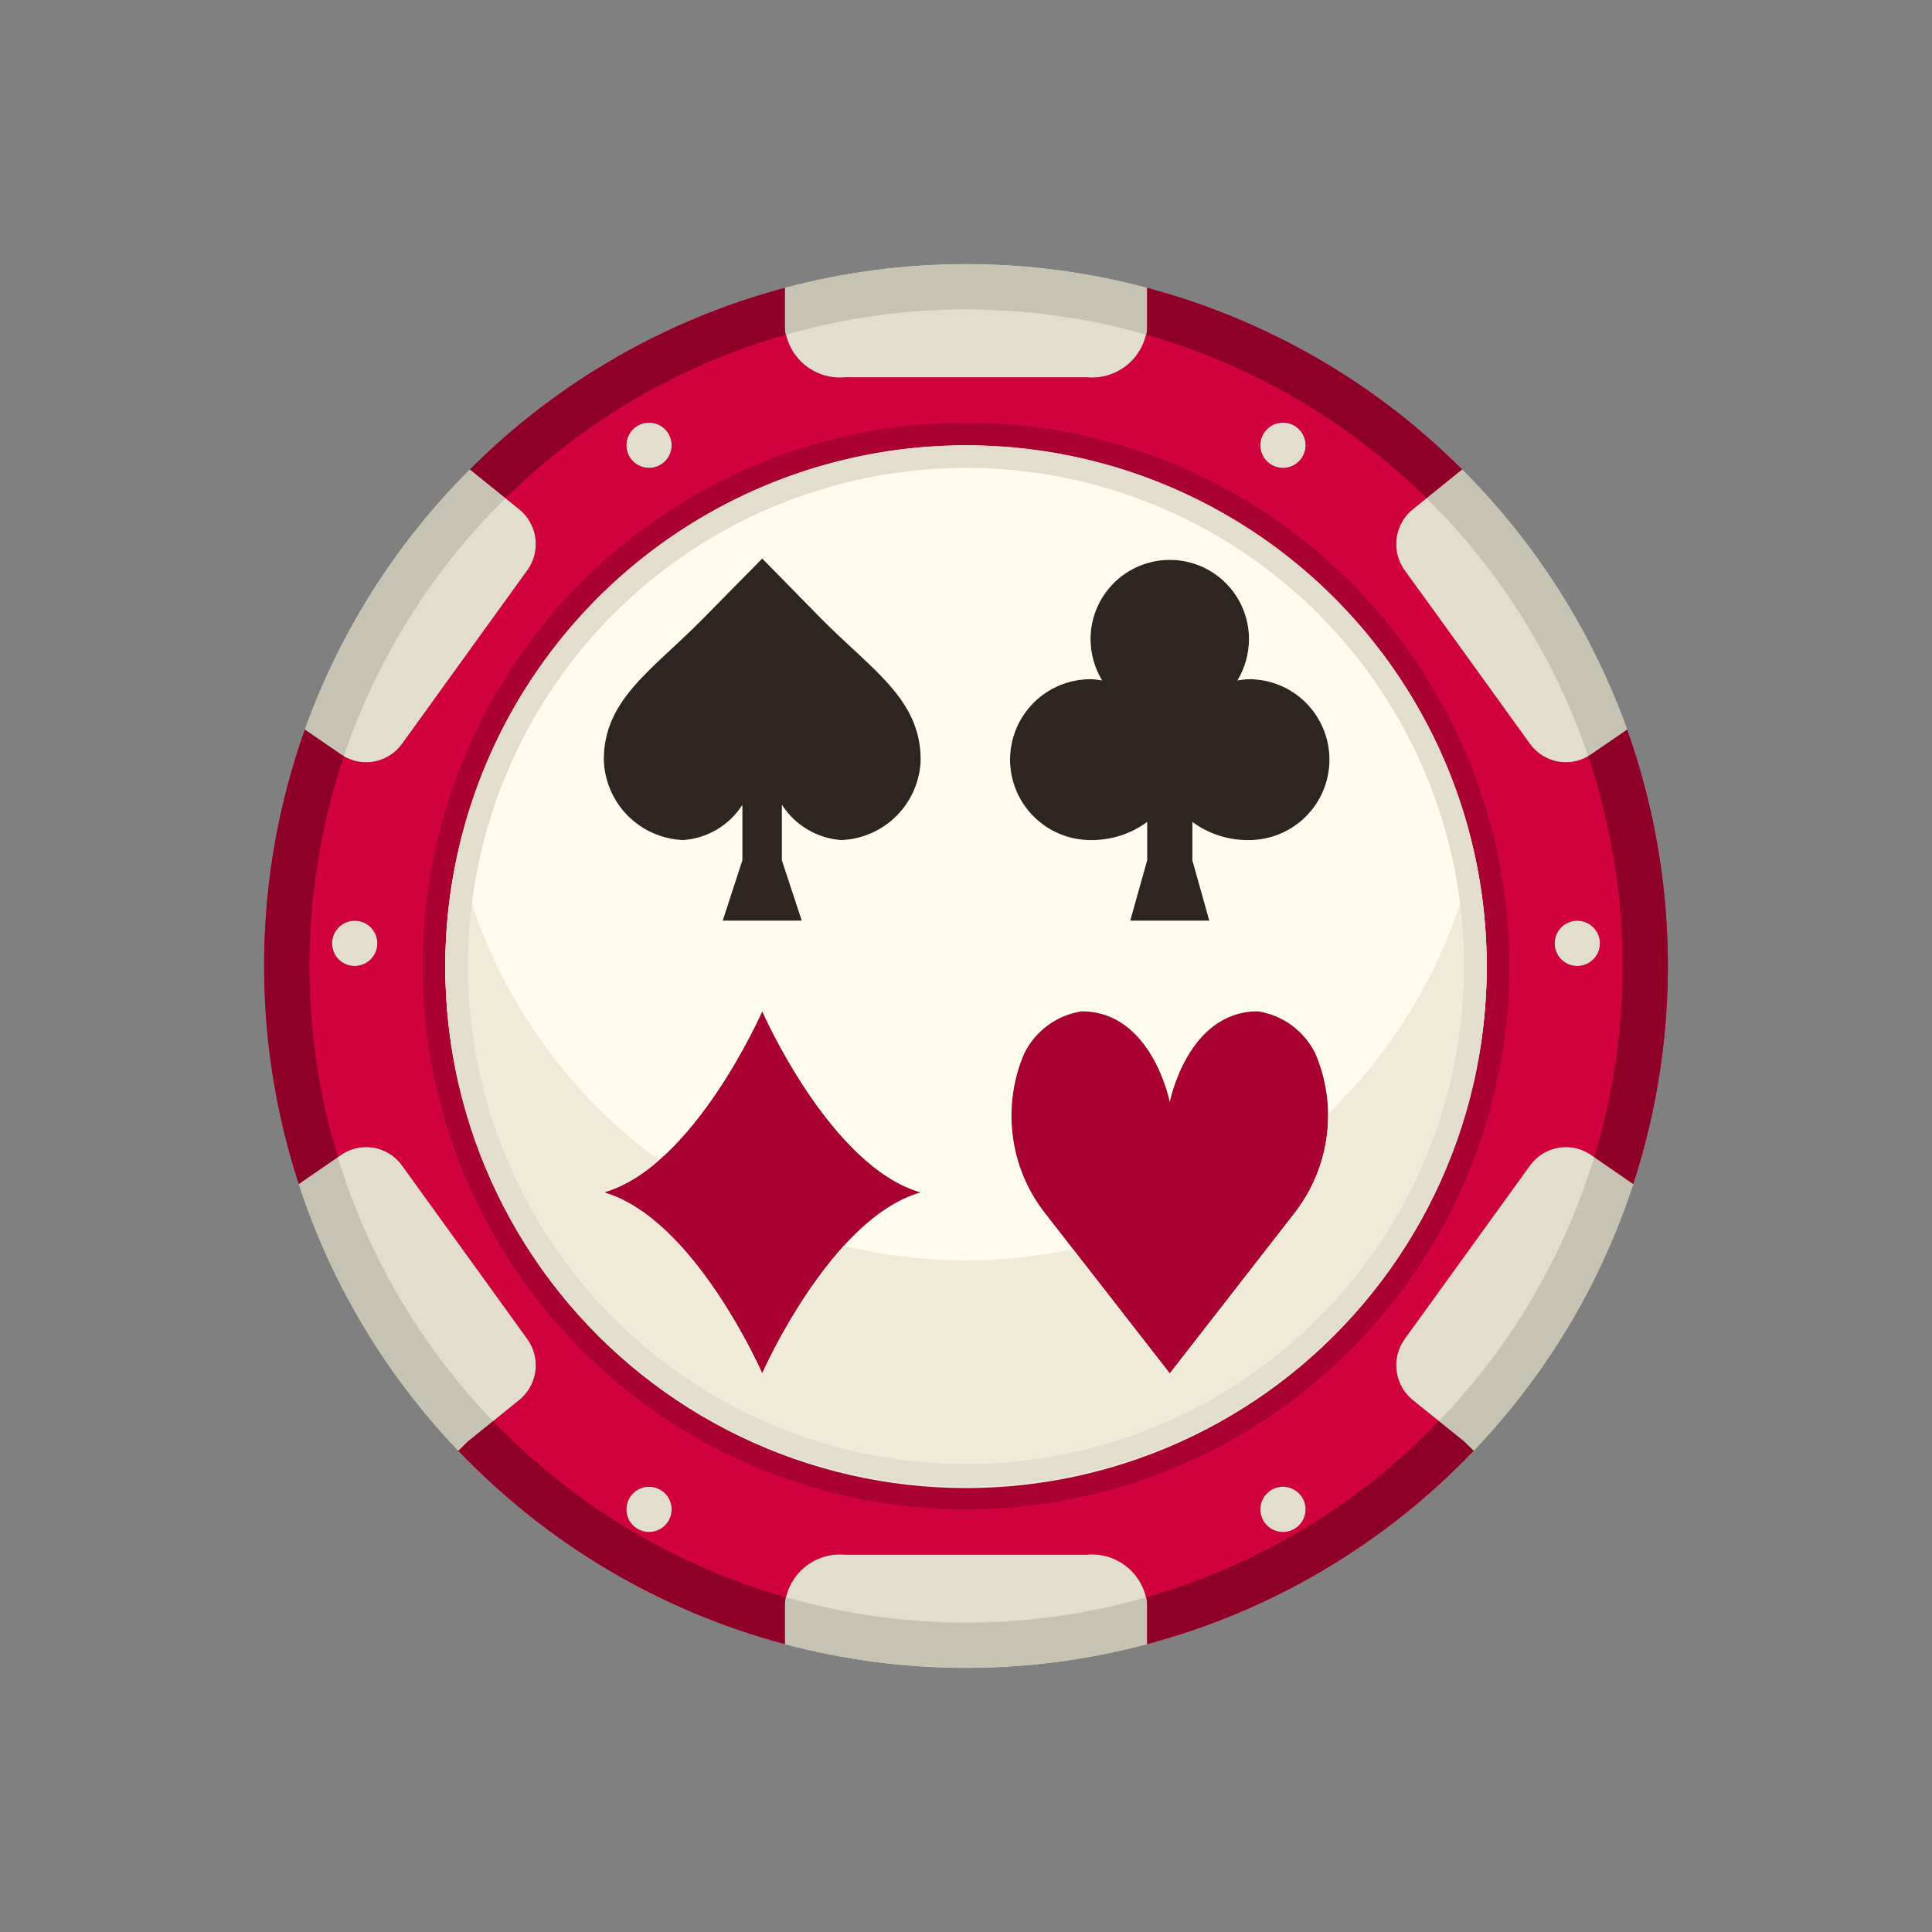 <svg width="32" height="32" viewBox="0 0 32 32" fill="none" xmlns="http://www.w3.org/2000/svg">
<rect x="0" y="0" width="32" height="32" fill="#808080" stroke="none"/>
<g clip-path="url(#clip0_374_1717)">
<path d="M26.125 16C26.332 16 26.5 15.832 26.5 15.625C26.5 15.418 26.332 15.25 26.125 15.25C25.918 15.25 25.75 15.418 25.75 15.625C25.75 15.832 25.918 16 26.125 16Z" fill="#E3DECB"/>
<path d="M21.25 25.375C21.457 25.375 21.625 25.207 21.625 25C21.625 24.793 21.457 24.625 21.25 24.625C21.043 24.625 20.875 24.793 20.875 25C20.875 25.207 21.043 25.375 21.25 25.375Z" fill="#E3DECB"/>
<path d="M10.75 25.375C10.957 25.375 11.125 25.207 11.125 25C11.125 24.793 10.957 24.625 10.75 24.625C10.543 24.625 10.375 24.793 10.375 25C10.375 25.207 10.543 25.375 10.75 25.375Z" fill="#E3DECB"/>
<path d="M5.875 16C6.082 16 6.25 15.832 6.25 15.625C6.25 15.418 6.082 15.25 5.875 15.25C5.668 15.25 5.5 15.418 5.5 15.625C5.5 15.832 5.668 16 5.875 16Z" fill="#E3DECB"/>
<path d="M10.75 7.75C10.957 7.75 11.125 7.582 11.125 7.375C11.125 7.168 10.957 7 10.75 7C10.543 7 10.375 7.168 10.375 7.375C10.375 7.582 10.543 7.75 10.75 7.75Z" fill="#E3DECB"/>
<path d="M21.25 7.75C21.457 7.75 21.625 7.582 21.625 7.375C21.625 7.168 21.457 7 21.25 7C21.043 7 20.875 7.168 20.875 7.375C20.875 7.582 21.043 7.75 21.25 7.75Z" fill="#E3DECB"/>
<path d="M26.376 19.146L27.051 19.611C26.512 21.263 25.609 22.773 24.407 24.029L24.25 23.875L23.417 23.204C23.263 23.086 23.161 22.913 23.133 22.721C23.105 22.529 23.153 22.333 23.267 22.176L23.627 21.677L25.341 19.304C25.398 19.224 25.47 19.157 25.553 19.107C25.637 19.056 25.729 19.022 25.826 19.007C25.922 18.992 26.02 18.997 26.115 19.021C26.209 19.045 26.298 19.087 26.376 19.146Z" fill="#E3DECB"/>
<path d="M19 26.56V27.231C17.035 27.756 14.966 27.756 13 27.231V26.56C13.028 26.321 13.148 26.102 13.335 25.951C13.523 25.799 13.762 25.727 14.001 25.75H17.999C18.238 25.727 18.477 25.799 18.665 25.951C18.852 26.102 18.972 26.321 19 26.56Z" fill="#E3DECB"/>
<path d="M8.732 22.176C8.847 22.333 8.895 22.529 8.867 22.721C8.839 22.913 8.737 23.086 8.582 23.204L7.75 23.875L7.592 24.029C6.391 22.773 5.488 21.263 4.949 19.611L5.624 19.146C5.702 19.087 5.79 19.045 5.885 19.021C5.98 18.997 6.078 18.992 6.174 19.007C6.271 19.022 6.363 19.056 6.446 19.107C6.53 19.157 6.602 19.224 6.659 19.304L8.372 21.677L8.732 22.176Z" fill="#E3DECB"/>
<path d="M8.583 8.421C8.737 8.539 8.839 8.712 8.867 8.904C8.895 9.097 8.847 9.292 8.733 9.449L8.193 10.195L6.659 12.321C6.602 12.4 6.53 12.467 6.447 12.518C6.363 12.569 6.271 12.603 6.174 12.618C6.078 12.633 5.98 12.628 5.885 12.604C5.791 12.58 5.702 12.537 5.624 12.479L5.05 12.085C5.631 10.464 6.565 8.992 7.784 7.776L8.583 8.421Z" fill="#E3DECB"/>
<path d="M19 4.769V5.44C18.972 5.679 18.852 5.898 18.665 6.049C18.477 6.201 18.238 6.273 17.999 6.25H14.001C13.762 6.273 13.523 6.201 13.335 6.049C13.148 5.898 13.028 5.679 13 5.44V4.769C14.966 4.244 17.035 4.244 19 4.769Z" fill="#E3DECB"/>
<path d="M26.95 12.085L26.376 12.479C26.298 12.537 26.209 12.58 26.115 12.604C26.02 12.628 25.922 12.633 25.826 12.618C25.729 12.603 25.637 12.569 25.553 12.518C25.47 12.467 25.398 12.4 25.341 12.321L23.807 10.195L23.267 9.449C23.153 9.292 23.105 9.097 23.133 8.904C23.161 8.712 23.263 8.539 23.417 8.421L24.216 7.776C25.435 8.992 26.369 10.464 26.95 12.085Z" fill="#E3DECB"/>
<path d="M26.95 12.085L26.376 12.479C26.298 12.537 26.209 12.58 26.115 12.604C26.02 12.628 25.922 12.633 25.826 12.618C25.729 12.603 25.637 12.569 25.553 12.518C25.47 12.467 25.398 12.4 25.341 12.321L23.808 10.195L23.267 9.449C23.153 9.292 23.105 9.097 23.133 8.904C23.161 8.712 23.263 8.539 23.418 8.421L24.216 7.776C22.773 6.331 20.974 5.294 19 4.769V5.44C18.972 5.679 18.852 5.898 18.665 6.049C18.477 6.201 18.238 6.273 17.999 6.25H14.001C13.762 6.273 13.523 6.201 13.335 6.049C13.148 5.898 13.028 5.679 13 5.44V4.769C11.027 5.294 9.227 6.331 7.784 7.776L8.582 8.421C8.737 8.539 8.839 8.712 8.867 8.904C8.895 9.097 8.847 9.292 8.732 9.449L8.193 10.195L6.659 12.321C6.602 12.4 6.53 12.467 6.447 12.518C6.363 12.569 6.271 12.603 6.174 12.618C6.078 12.633 5.98 12.628 5.885 12.604C5.79 12.58 5.702 12.537 5.624 12.479L5.05 12.085C4.186 14.514 4.15 17.16 4.949 19.611L5.624 19.146C5.702 19.088 5.79 19.045 5.885 19.021C5.98 18.997 6.078 18.993 6.174 19.007C6.271 19.022 6.363 19.056 6.447 19.107C6.53 19.158 6.602 19.225 6.659 19.304L8.372 21.677L8.732 22.176C8.847 22.333 8.895 22.529 8.867 22.721C8.839 22.913 8.737 23.086 8.582 23.204L7.75 23.875L7.592 24.029C9.066 25.573 10.937 26.681 13 27.231V26.56C13.028 26.321 13.148 26.102 13.335 25.951C13.523 25.799 13.762 25.727 14.001 25.75H17.999C18.238 25.727 18.477 25.799 18.665 25.951C18.852 26.102 18.972 26.321 19 26.56V27.231C21.063 26.681 22.934 25.573 24.407 24.029L24.25 23.875L23.418 23.204C23.263 23.086 23.161 22.913 23.133 22.721C23.105 22.529 23.153 22.333 23.267 22.176L23.628 21.677L25.341 19.304C25.398 19.225 25.47 19.158 25.553 19.107C25.637 19.056 25.729 19.022 25.826 19.007C25.922 18.993 26.02 18.997 26.115 19.021C26.209 19.045 26.298 19.088 26.376 19.146L27.051 19.611C27.849 17.16 27.814 14.514 26.95 12.085ZM5.875 16C5.801 16 5.728 15.978 5.667 15.937C5.605 15.896 5.557 15.837 5.529 15.769C5.5 15.7 5.493 15.625 5.507 15.552C5.522 15.479 5.557 15.412 5.61 15.36C5.662 15.307 5.729 15.272 5.802 15.257C5.875 15.243 5.95 15.25 6.019 15.279C6.087 15.307 6.146 15.355 6.187 15.417C6.228 15.478 6.25 15.551 6.25 15.625C6.25 15.725 6.21 15.82 6.14 15.89C6.07 15.96 5.974 16 5.875 16ZM21.25 7C21.324 7 21.397 7.022 21.458 7.063C21.52 7.104 21.568 7.163 21.596 7.232C21.625 7.3 21.632 7.375 21.618 7.448C21.603 7.521 21.568 7.588 21.515 7.64C21.463 7.693 21.396 7.728 21.323 7.743C21.25 7.757 21.175 7.75 21.107 7.721C21.038 7.693 20.979 7.645 20.938 7.583C20.897 7.522 20.875 7.449 20.875 7.375C20.875 7.276 20.915 7.18 20.985 7.11C21.055 7.04 21.151 7 21.25 7ZM10.75 7C10.824 7 10.897 7.022 10.958 7.063C11.02 7.104 11.068 7.163 11.096 7.232C11.125 7.3 11.132 7.375 11.118 7.448C11.103 7.521 11.068 7.588 11.015 7.64C10.963 7.693 10.896 7.728 10.823 7.743C10.75 7.757 10.675 7.75 10.607 7.721C10.538 7.693 10.479 7.645 10.438 7.583C10.397 7.522 10.375 7.449 10.375 7.375C10.375 7.276 10.415 7.18 10.485 7.11C10.555 7.04 10.65 7 10.75 7ZM10.75 25.375C10.676 25.375 10.603 25.353 10.542 25.312C10.48 25.271 10.432 25.212 10.403 25.144C10.375 25.075 10.368 25 10.382 24.927C10.397 24.854 10.432 24.787 10.485 24.735C10.537 24.682 10.604 24.647 10.677 24.632C10.75 24.618 10.825 24.625 10.893 24.654C10.962 24.682 11.021 24.73 11.062 24.792C11.103 24.853 11.125 24.926 11.125 25C11.125 25.099 11.085 25.195 11.015 25.265C10.945 25.335 10.85 25.375 10.75 25.375ZM21.25 25.375C21.176 25.375 21.103 25.353 21.042 25.312C20.98 25.271 20.932 25.212 20.904 25.144C20.875 25.075 20.868 25 20.882 24.927C20.897 24.854 20.932 24.787 20.985 24.735C21.037 24.682 21.104 24.647 21.177 24.632C21.25 24.618 21.325 24.625 21.393 24.654C21.462 24.682 21.521 24.73 21.562 24.792C21.603 24.853 21.625 24.926 21.625 25C21.625 25.099 21.585 25.195 21.515 25.265C21.445 25.335 21.349 25.375 21.25 25.375ZM22.911 21.16C21.686 22.802 19.915 23.954 17.918 24.409C15.92 24.865 13.826 24.594 12.01 23.646C10.193 22.699 8.774 21.135 8.005 19.236C7.236 17.337 7.169 15.226 7.815 13.281C8.46 11.337 9.777 9.686 11.529 8.624C13.281 7.562 15.354 7.159 17.377 7.486C19.399 7.813 21.239 8.849 22.568 10.409C23.896 11.969 24.625 13.951 24.625 16C24.626 17.86 24.025 19.67 22.911 21.16ZM26.125 16C26.051 16 25.978 15.978 25.917 15.937C25.855 15.896 25.807 15.837 25.779 15.769C25.75 15.7 25.743 15.625 25.757 15.552C25.772 15.479 25.807 15.412 25.86 15.36C25.912 15.307 25.979 15.272 26.052 15.257C26.125 15.243 26.2 15.25 26.268 15.279C26.337 15.307 26.396 15.355 26.437 15.417C26.478 15.478 26.5 15.551 26.5 15.625C26.5 15.725 26.46 15.82 26.39 15.89C26.32 15.96 26.224 16 26.125 16Z" fill="#D1013E"/>
<path d="M13.607 10.251C12.951 9.584 12.625 9.25 12.625 9.25C12.625 9.25 12.295 9.584 11.639 10.251C10.803 11.099 10 11.582 10 12.584C10.01 12.931 10.151 13.261 10.394 13.508C10.638 13.755 10.966 13.9 11.312 13.915C11.51 13.902 11.702 13.842 11.873 13.741C12.043 13.64 12.188 13.501 12.295 13.334V14.249L11.969 15.25H13.281L12.951 14.249V13.33C13.058 13.498 13.203 13.639 13.375 13.74C13.546 13.842 13.739 13.902 13.938 13.915C14.284 13.9 14.612 13.755 14.856 13.508C15.099 13.261 15.24 12.931 15.25 12.584C15.25 11.582 14.447 11.099 13.607 10.251Z" fill="#2E2523"/>
<path d="M20.687 11.249C20.623 11.25 20.559 11.258 20.496 11.271C20.621 11.064 20.687 10.827 20.687 10.585C20.687 10.237 20.549 9.903 20.303 9.657C20.057 9.411 19.723 9.272 19.375 9.272C19.027 9.272 18.693 9.411 18.447 9.657C18.201 9.903 18.062 10.237 18.062 10.585C18.063 10.827 18.129 11.064 18.254 11.271C18.191 11.258 18.127 11.25 18.062 11.249C17.709 11.249 17.37 11.389 17.12 11.639C16.87 11.889 16.729 12.228 16.729 12.582C16.729 12.935 16.87 13.274 17.12 13.524C17.37 13.774 17.709 13.915 18.062 13.915C18.399 13.92 18.729 13.815 19 13.615V14.249L18.719 15.25H20.031L19.75 14.249V13.615C20.021 13.815 20.35 13.92 20.687 13.915C21.041 13.915 21.38 13.774 21.63 13.524C21.88 13.274 22.02 12.935 22.02 12.582C22.02 12.228 21.88 11.889 21.63 11.639C21.38 11.389 21.041 11.249 20.687 11.249Z" fill="#2E2523"/>
<path d="M12.625 16.75C12.625 16.75 13.75 19.323 15.25 19.75C13.75 20.177 12.625 22.75 12.625 22.75C12.625 22.75 11.5 20.177 10 19.75C11.5 19.323 12.625 16.75 12.625 16.75Z" fill="#A80132"/>
<path d="M21.786 17.448C21.97 17.875 22.035 18.345 21.977 18.807C21.919 19.269 21.74 19.707 21.456 20.076L19.375 22.75L17.294 20.076C17.01 19.707 16.83 19.269 16.772 18.807C16.714 18.345 16.78 17.875 16.964 17.448C17.055 17.263 17.189 17.104 17.355 16.982C17.52 16.861 17.713 16.781 17.916 16.75C19.082 16.75 19.375 18.25 19.375 18.25C19.375 18.25 19.668 16.75 20.834 16.75C21.037 16.781 21.23 16.861 21.395 16.982C21.561 17.104 21.695 17.263 21.786 17.448Z" fill="#A80132"/>
<path d="M12.951 13.33C13.058 13.498 13.203 13.639 13.375 13.74C13.546 13.842 13.739 13.902 13.938 13.915C14.284 13.9 14.612 13.755 14.856 13.508C15.099 13.261 15.24 12.931 15.25 12.584C15.25 11.582 14.447 11.099 13.607 10.251C12.951 9.584 12.625 9.25 12.625 9.25C12.625 9.25 12.295 9.584 11.639 10.251C10.803 11.099 10 11.582 10 12.584C10.01 12.931 10.151 13.261 10.394 13.508C10.638 13.755 10.966 13.9 11.312 13.915C11.51 13.902 11.702 13.842 11.873 13.741C12.043 13.64 12.188 13.501 12.295 13.334V14.249L11.969 15.25H13.281L12.951 14.249V13.33ZM16 7.375C17.942 7.375 19.828 8.03 21.351 9.235C22.874 10.44 23.946 12.124 24.393 14.014C24.84 15.904 24.637 17.889 23.815 19.649C22.993 21.409 21.602 22.84 19.866 23.71C18.129 24.581 16.15 24.84 14.249 24.445C12.347 24.051 10.634 23.026 9.387 21.537C8.14 20.048 7.433 18.182 7.378 16.241C7.324 14.299 7.927 12.396 9.089 10.84C9.891 9.764 10.934 8.89 12.134 8.288C13.334 7.686 14.658 7.374 16 7.375ZM19.375 22.75L21.456 20.076C21.74 19.707 21.92 19.269 21.978 18.807C22.036 18.345 21.97 17.875 21.786 17.448C21.695 17.263 21.561 17.104 21.395 16.982C21.23 16.861 21.037 16.781 20.834 16.75C19.668 16.75 19.375 18.25 19.375 18.25C19.375 18.25 19.082 16.75 17.916 16.75C17.713 16.781 17.52 16.861 17.355 16.982C17.189 17.104 17.055 17.263 16.964 17.448C16.78 17.875 16.715 18.345 16.773 18.807C16.83 19.269 17.01 19.707 17.294 20.076L19.375 22.75ZM20.688 13.915C21.041 13.915 21.38 13.774 21.63 13.524C21.88 13.274 22.021 12.935 22.021 12.582C22.021 12.228 21.88 11.889 21.63 11.639C21.38 11.389 21.041 11.249 20.688 11.249C20.623 11.251 20.559 11.258 20.496 11.271C20.621 11.064 20.687 10.827 20.688 10.585C20.688 10.237 20.549 9.903 20.303 9.657C20.057 9.411 19.723 9.273 19.375 9.273C19.027 9.273 18.693 9.411 18.447 9.657C18.201 9.903 18.062 10.237 18.062 10.585C18.063 10.827 18.129 11.064 18.254 11.271C18.191 11.258 18.127 11.251 18.062 11.249C17.709 11.249 17.37 11.389 17.12 11.639C16.87 11.889 16.729 12.228 16.729 12.582C16.729 12.935 16.87 13.274 17.12 13.524C17.37 13.774 17.709 13.915 18.062 13.915C18.399 13.92 18.729 13.815 19 13.615V14.249L18.719 15.25H20.031L19.75 14.249V13.615C20.021 13.815 20.351 13.92 20.688 13.915ZM15.25 19.75C13.75 19.323 12.625 16.75 12.625 16.75C12.625 16.75 11.5 19.323 10 19.75C11.5 20.177 12.625 22.75 12.625 22.75C12.625 22.75 13.75 20.177 15.25 19.75Z" fill="#FFFCED"/>
<path d="M16 7C14.22 7 12.48 7.528 11 8.517C9.52 9.506 8.366 10.911 7.685 12.556C7.004 14.2 6.826 16.01 7.173 17.756C7.52 19.502 8.377 21.105 9.636 22.364C10.895 23.623 12.498 24.48 14.244 24.827C15.99 25.174 17.8 24.996 19.444 24.315C21.089 23.634 22.494 22.48 23.483 21C24.472 19.52 25 17.78 25 16C25 13.613 24.052 11.324 22.364 9.636C20.676 7.948 18.387 7 16 7ZM24.625 16C24.625 18.049 23.896 20.031 22.568 21.591C21.239 23.151 19.399 24.187 17.377 24.514C15.354 24.841 13.281 24.438 11.529 23.376C9.777 22.314 8.46 20.663 7.815 18.718C7.169 16.774 7.236 14.663 8.005 12.764C8.774 10.865 10.193 9.301 12.01 8.354C13.826 7.406 15.92 7.135 17.918 7.591C19.915 8.046 21.686 9.198 22.911 10.84C24.026 12.329 24.628 14.14 24.625 16Z" fill="#A80132"/>
<path d="M23.833 23.538L24.25 23.875L24.407 24.029C25.609 22.773 26.512 21.263 27.051 19.611L26.405 19.166C25.905 20.806 25.024 22.304 23.833 23.538Z" fill="#C7C3B2"/>
<path d="M18.987 26.456C17.035 27.015 14.965 27.015 13.013 26.456C13.006 26.49 13.002 26.525 13 26.56V27.231C14.966 27.756 17.035 27.756 19 27.231V26.56C18.998 26.525 18.994 26.49 18.987 26.456Z" fill="#C7C3B2"/>
<path d="M8.167 23.538C6.976 22.304 6.095 20.806 5.595 19.166L4.949 19.611C5.488 21.263 6.391 22.773 7.592 24.029L7.75 23.875L8.167 23.538Z" fill="#C7C3B2"/>
<path d="M5.696 12.523C6.241 10.909 7.158 9.446 8.372 8.251L7.784 7.776C6.565 8.992 5.631 10.464 5.05 12.085L5.624 12.479C5.647 12.495 5.671 12.51 5.696 12.523Z" fill="#C7C3B2"/>
<path d="M13.013 5.544C14.965 4.985 17.035 4.985 18.987 5.544C18.994 5.51 18.998 5.475 19 5.44V4.769C17.035 4.244 14.966 4.244 13 4.769V5.44C13.002 5.475 13.006 5.51 13.013 5.544Z" fill="#C7C3B2"/>
<path d="M26.304 12.523C26.329 12.51 26.353 12.495 26.376 12.479L26.95 12.085C26.369 10.464 25.435 8.992 24.216 7.776L23.628 8.251C24.842 9.446 25.759 10.909 26.304 12.523Z" fill="#C7C3B2"/>
<path d="M18.987 5.544C20.736 6.044 22.332 6.975 23.628 8.251L24.216 7.776C22.773 6.331 20.974 5.294 19 4.769V5.44C18.998 5.475 18.994 5.51 18.987 5.544Z" fill="#8F0029"/>
<path d="M13.013 5.544C13.006 5.51 13.002 5.475 13 5.44V4.769C11.026 5.294 9.227 6.331 7.784 7.776L8.372 8.251C9.668 6.975 11.264 6.044 13.013 5.544Z" fill="#8F0029"/>
<path d="M26.95 12.085L26.376 12.479C26.353 12.495 26.329 12.509 26.304 12.523C27.029 14.672 27.065 16.995 26.405 19.166L27.051 19.611C27.85 17.16 27.814 14.514 26.95 12.085Z" fill="#8F0029"/>
<path d="M5.125 16C5.125 14.818 5.318 13.643 5.696 12.523C5.671 12.509 5.647 12.495 5.624 12.479L5.05 12.085C4.186 14.514 4.15 17.16 4.949 19.611L5.595 19.166C5.283 18.14 5.124 17.073 5.125 16Z" fill="#8F0029"/>
<path d="M23.833 23.538C22.504 24.921 20.832 25.927 18.987 26.455C18.994 26.489 18.998 26.525 19 26.56V27.231C21.063 26.681 22.934 25.573 24.408 24.029L24.25 23.875L23.833 23.538Z" fill="#8F0029"/>
<path d="M13.013 26.456C11.168 25.928 9.496 24.921 8.167 23.538L7.75 23.875L7.593 24.029C9.066 25.573 10.937 26.681 13 27.231V26.56C13.002 26.525 13.006 26.491 13.013 26.456Z" fill="#8F0029"/>
<path d="M22.911 17.41C22.636 17.778 22.331 18.124 22 18.444C22.004 19.033 21.813 19.607 21.456 20.076L19.375 22.75L17.771 20.689C16.517 20.954 15.22 20.936 13.975 20.635C13.428 21.273 12.973 21.985 12.625 22.75C12.625 22.75 11.5 20.177 10 19.75C10.34 19.64 10.652 19.457 10.914 19.214C9.221 17.981 8.037 16.171 7.586 14.125C7.302 15.387 7.305 16.697 7.595 17.958C7.886 19.219 8.456 20.398 9.264 21.408C10.072 22.419 11.097 23.235 12.263 23.795C13.429 24.356 14.706 24.647 16 24.647C17.294 24.647 18.571 24.356 19.737 23.795C20.903 23.235 21.928 22.419 22.736 21.408C23.544 20.398 24.114 19.219 24.405 17.958C24.695 16.697 24.698 15.387 24.414 14.125C24.152 15.314 23.639 16.434 22.911 17.41Z" fill="#F0EBD7"/>
<path d="M16 7.375C14.058 7.375 12.172 8.03 10.649 9.235C9.126 10.44 8.054 12.124 7.607 14.014C7.16 15.904 7.363 17.889 8.185 19.649C9.007 21.409 10.398 22.84 12.134 23.71C13.871 24.581 15.85 24.84 17.751 24.445C19.653 24.051 21.366 23.026 22.613 21.537C23.86 20.048 24.567 18.182 24.622 16.241C24.676 14.299 24.073 12.396 22.911 10.84C22.109 9.764 21.066 8.89 19.866 8.288C18.666 7.686 17.342 7.374 16 7.375ZM24.25 16C24.25 17.632 23.766 19.227 22.86 20.584C21.953 21.94 20.665 22.998 19.157 23.622C17.65 24.246 15.991 24.41 14.39 24.091C12.79 23.773 11.32 22.987 10.166 21.834C9.013 20.68 8.227 19.21 7.909 17.61C7.59 16.009 7.754 14.35 8.378 12.843C9.002 11.335 10.06 10.047 11.416 9.14C12.773 8.234 14.368 7.75 16 7.75C18.188 7.75 20.286 8.619 21.834 10.166C23.381 11.713 24.25 13.812 24.25 16Z" fill="#E3DECB"/>
</g>
<defs>
<clipPath id="clip0_374_1717">
<rect width="24" height="24" fill="white" transform="translate(4 4)"/>
</clipPath>
</defs>
</svg>
